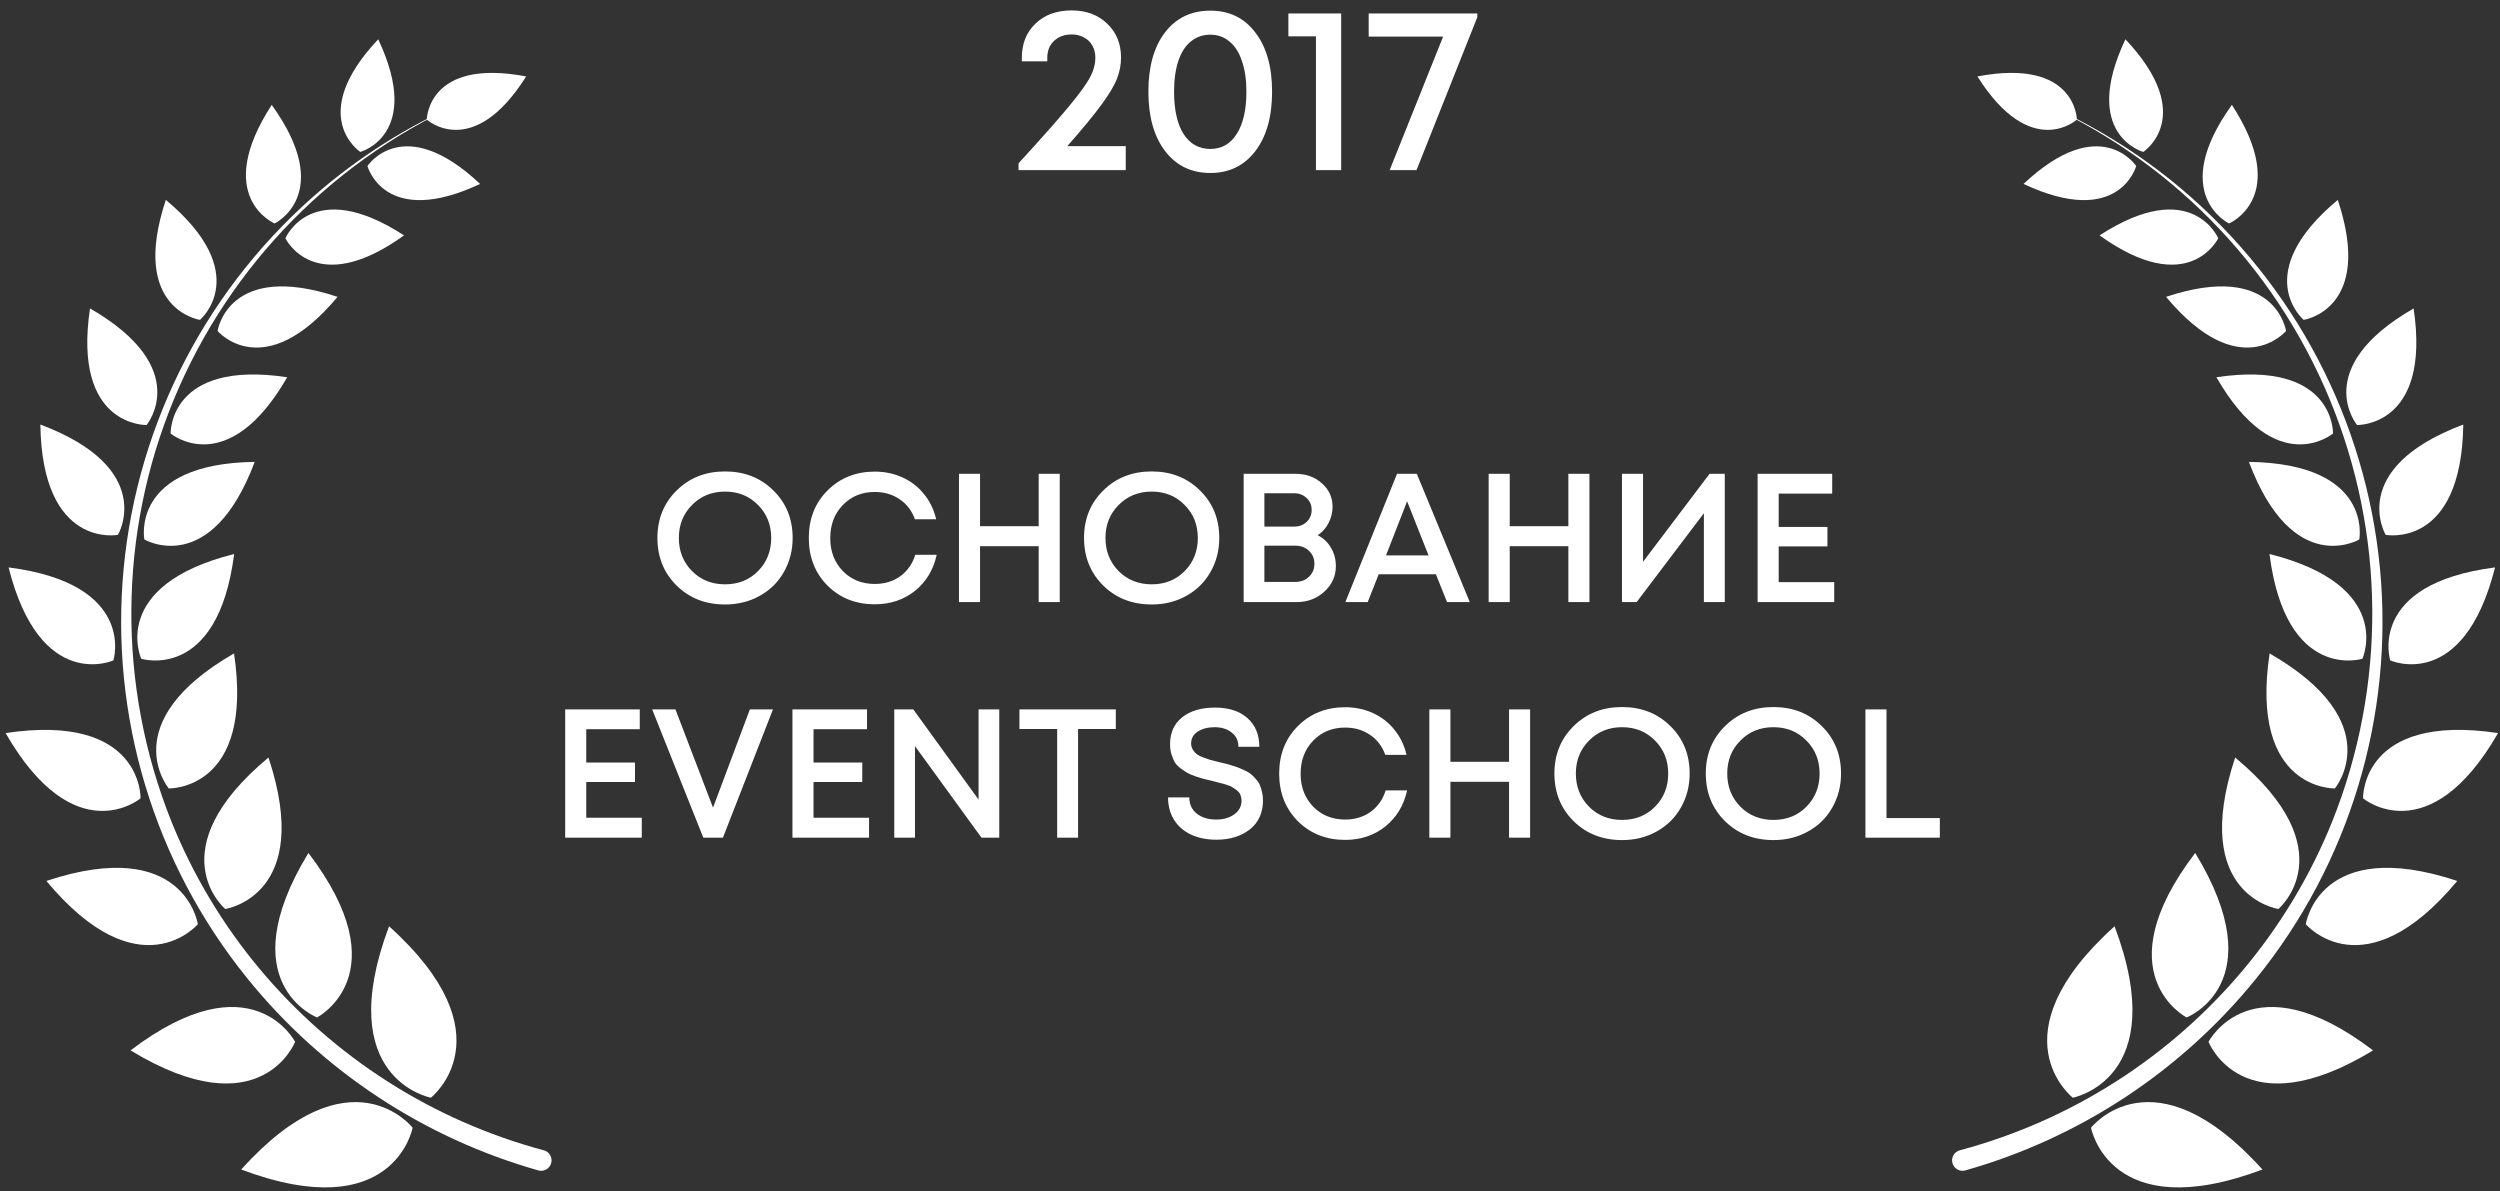 <?xml version="1.0" encoding="UTF-8"?> <svg xmlns="http://www.w3.org/2000/svg" width="191" height="91" viewBox="0 0 191 91" fill="none"><rect x="0" y="0" width="191" height="91" fill="#333333" stroke="none"/><path d="M41.558 87.886C33.054 85.614 25.462 80.766 19.824 74.007C17.01 70.635 14.741 66.844 13.099 62.771C8.947 52.397 9.017 40.81 13.295 30.488C17.573 20.165 25.719 11.925 35.992 7.529C31.872 9.221 28.04 11.545 24.634 14.416C15.973 21.723 10.522 32.133 9.45 43.414C8.378 54.694 11.77 65.945 18.898 74.752C24.619 81.823 32.389 86.948 41.141 89.423V89.423C41.345 89.477 41.562 89.447 41.745 89.34C41.927 89.233 42.059 89.059 42.113 88.854C42.166 88.65 42.136 88.433 42.03 88.251C41.923 88.068 41.748 87.936 41.544 87.882L41.558 87.886Z" fill="white"></path><path d="M32.605 9.138C32.605 9.138 36.111 12.325 40.201 5.84C32.655 4.404 32.605 9.138 32.605 9.138Z" fill="white"></path><path d="M29.724 70.767C25.336 82.453 32.918 83.864 32.918 83.864C32.918 83.864 38.999 79.123 29.724 70.767Z" fill="white"></path><path d="M18.427 89.351C30.113 93.74 31.524 86.158 31.524 86.158C31.524 86.158 26.783 80.077 18.427 89.351Z" fill="white"></path><path d="M23.564 65.165C17.509 75.123 24.22 77.733 24.22 77.733C24.22 77.733 30.621 74.439 23.564 65.165Z" fill="white"></path><path d="M9.974 80.25C19.932 86.302 22.546 79.595 22.546 79.595C22.546 79.595 19.248 73.194 9.974 80.25Z" fill="white"></path><path d="M20.512 57.874C11.947 65.003 17.207 69.446 17.207 69.446C17.207 69.446 24.015 68.452 20.512 57.874Z" fill="white"></path><path d="M3.543 67.304C10.672 75.865 15.115 70.609 15.115 70.609C15.115 70.609 14.117 63.797 3.543 67.304Z" fill="white"></path><path d="M17.88 49.922C8.685 55.214 12.893 60.236 12.893 60.236C12.893 60.236 19.442 60.416 17.88 49.922Z" fill="white"></path><path d="M0.426 56.006C5.718 65.201 10.74 60.992 10.74 60.992C10.74 60.992 10.917 54.436 0.426 56.006Z" fill="white"></path><path d="M10.787 50.328C10.787 50.328 16.63 52.154 17.89 42.325C8.281 44.741 10.787 50.328 10.787 50.328Z" fill="white"></path><path d="M0.656 43.351C3.076 52.96 8.663 50.455 8.663 50.455C8.663 50.455 10.488 44.611 0.656 43.351Z" fill="white"></path><path d="M11.028 41.216C11.028 41.216 16.105 44.219 19.46 35.287C9.923 35.427 11.028 41.216 11.028 41.216Z" fill="white"></path><path d="M3.083 32.435C3.223 41.976 9.012 40.863 9.012 40.863C9.012 40.863 12.015 35.791 3.083 32.435Z" fill="white"></path><path d="M13.034 33.119C13.034 33.119 17.372 36.756 21.944 28.821C12.886 27.463 13.034 33.119 13.034 33.119Z" fill="white"></path><path d="M6.877 23.564C5.524 32.623 11.198 32.471 11.198 32.471C11.198 32.471 14.812 28.137 6.877 23.564Z" fill="white"></path><path d="M16.623 25.285C16.623 25.285 20.137 29.454 25.789 22.679C17.419 19.896 16.623 25.285 16.623 25.285Z" fill="white"></path><path d="M12.67 15.273C9.883 23.644 15.277 24.439 15.277 24.439C15.277 24.439 19.442 20.925 12.67 15.273Z" fill="white"></path><path d="M21.804 18.204C21.804 18.204 24.047 22.884 30.869 17.984C23.827 13.412 21.804 18.204 21.804 18.204Z" fill="white"></path><path d="M20.76 8.011C16.198 15.057 20.98 17.073 20.98 17.073C20.98 17.073 25.656 14.83 20.76 8.011Z" fill="white"></path><path d="M28.072 12.685C28.072 12.685 29.364 17.484 36.68 14.053C30.804 8.519 28.072 12.685 28.072 12.685Z" fill="white"></path><path d="M28.896 3C23.363 8.876 27.528 11.608 27.528 11.608C27.528 11.608 32.338 10.301 28.896 3Z" fill="white"></path><path d="M149.719 87.886C158.223 85.614 165.815 80.766 171.454 74.007C174.267 70.635 176.537 66.844 178.179 62.771C182.331 52.397 182.26 40.81 177.982 30.488C173.704 20.165 165.558 11.925 155.285 7.529C159.406 9.221 163.238 11.545 166.644 14.416C175.304 21.723 180.755 32.133 181.828 43.414C182.9 54.694 179.508 65.945 172.379 74.752C166.659 81.823 158.888 86.948 150.137 89.423V89.423C149.932 89.477 149.715 89.447 149.533 89.34C149.351 89.233 149.218 89.059 149.165 88.854C149.111 88.65 149.141 88.433 149.248 88.251C149.354 88.068 149.529 87.936 149.733 87.882L149.719 87.886Z" fill="white"></path><path d="M158.673 9.138C158.673 9.138 155.166 12.325 151.076 5.84C158.622 4.404 158.673 9.138 158.673 9.138Z" fill="white"></path><path d="M161.553 70.767C165.942 82.453 158.36 83.864 158.36 83.864C158.36 83.864 152.279 79.123 161.553 70.767Z" fill="white"></path><path d="M172.85 89.351C161.164 93.74 159.753 86.158 159.753 86.158C159.753 86.158 164.494 80.077 172.85 89.351Z" fill="white"></path><path d="M167.713 65.165C173.769 75.123 167.058 77.733 167.058 77.733C167.058 77.733 160.657 74.439 167.713 65.165Z" fill="white"></path><path d="M181.304 80.25C171.346 86.302 168.732 79.595 168.732 79.595C168.732 79.595 172.03 73.194 181.304 80.25Z" fill="white"></path><path d="M170.766 57.874C179.331 65.003 174.071 69.446 174.071 69.446C174.071 69.446 167.263 68.452 170.766 57.874Z" fill="white"></path><path d="M187.734 67.304C180.605 75.865 176.163 70.609 176.163 70.609C176.163 70.609 177.16 63.797 187.734 67.304Z" fill="white"></path><path d="M173.398 49.922C182.593 55.214 178.384 60.236 178.384 60.236C178.384 60.236 171.835 60.416 173.398 49.922Z" fill="white"></path><path d="M190.852 56.006C185.559 65.201 180.537 60.992 180.537 60.992C180.537 60.992 180.361 54.436 190.852 56.006Z" fill="white"></path><path d="M180.49 50.328C180.49 50.328 174.647 52.154 173.387 42.325C182.996 44.741 180.49 50.328 180.49 50.328Z" fill="white"></path><path d="M190.621 43.351C188.202 52.96 182.614 50.455 182.614 50.455C182.614 50.455 180.789 44.611 190.621 43.351Z" fill="white"></path><path d="M180.249 41.216C180.249 41.216 175.173 44.219 171.817 35.287C181.354 35.427 180.249 41.216 180.249 41.216Z" fill="white"></path><path d="M188.195 32.435C188.054 41.976 182.265 40.863 182.265 40.863C182.265 40.863 179.262 35.791 188.195 32.435Z" fill="white"></path><path d="M178.244 33.119C178.244 33.119 173.905 36.756 169.333 28.821C178.391 27.463 178.244 33.119 178.244 33.119Z" fill="white"></path><path d="M184.4 23.564C185.754 32.623 180.08 32.471 180.08 32.471C180.08 32.471 176.465 28.137 184.4 23.564Z" fill="white"></path><path d="M174.654 25.285C174.654 25.285 171.14 29.454 165.488 22.679C173.858 19.896 174.654 25.285 174.654 25.285Z" fill="white"></path><path d="M178.607 15.273C181.394 23.644 176.001 24.439 176.001 24.439C176.001 24.439 171.835 20.925 178.607 15.273Z" fill="white"></path><path d="M169.473 18.204C169.473 18.204 167.23 22.884 160.408 17.984C167.45 13.412 169.473 18.204 169.473 18.204Z" fill="white"></path><path d="M170.517 8.011C175.079 15.057 170.298 17.073 170.298 17.073C170.298 17.073 165.621 14.83 170.517 8.011Z" fill="white"></path><path d="M163.205 12.685C163.205 12.685 161.913 17.484 154.597 14.053C160.473 8.519 163.205 12.685 163.205 12.685Z" fill="white"></path><path d="M162.381 3C167.914 8.876 163.749 11.608 163.749 11.608C163.749 11.608 158.939 10.301 162.381 3Z" fill="white"></path><path d="M81.543 11.164H86.007V13H77.817V12.478C79.605 10.522 80.894 9.064 81.686 8.104C82.49 7.132 83.025 6.394 83.288 5.89C83.552 5.386 83.684 4.888 83.684 4.396C83.684 4.048 83.606 3.742 83.451 3.478C83.306 3.214 83.097 3.01 82.82 2.866C82.556 2.71 82.245 2.632 81.885 2.632C81.32 2.632 80.865 2.8 80.516 3.136C80.18 3.46 80.013 3.886 80.013 4.414V4.684H78.069V4.414C78.069 3.334 78.416 2.464 79.112 1.804C79.808 1.132 80.727 0.796 81.867 0.796C82.983 0.796 83.888 1.132 84.585 1.804C85.293 2.476 85.647 3.34 85.647 4.396C85.647 4.948 85.544 5.482 85.341 5.998C85.148 6.514 84.752 7.18 84.153 7.996C83.564 8.8 82.695 9.856 81.543 11.164ZM92.471 13.216C91.019 13.216 89.867 12.658 89.015 11.542C88.163 10.426 87.737 8.914 87.737 7.006C87.737 5.098 88.157 3.592 88.997 2.488C89.849 1.372 91.007 0.814 92.471 0.814C93.923 0.814 95.069 1.372 95.909 2.488C96.761 3.592 97.187 5.098 97.187 7.006C97.187 8.914 96.761 10.426 95.909 11.542C95.057 12.658 93.911 13.216 92.471 13.216ZM92.471 11.38C93.335 11.38 94.007 10.996 94.487 10.228C94.979 9.46 95.225 8.386 95.225 7.006C95.225 6.094 95.111 5.314 94.883 4.666C94.667 4.006 94.349 3.508 93.929 3.172C93.521 2.824 93.035 2.65 92.471 2.65C91.895 2.65 91.397 2.824 90.977 3.172C90.557 3.508 90.239 4.006 90.023 4.666C89.807 5.314 89.699 6.094 89.699 7.006C89.699 8.386 89.939 9.46 90.419 10.228C90.911 10.996 91.595 11.38 92.471 11.38ZM98.433 1.03H102.465V13H100.539V2.776H98.433V1.03ZM104.567 1.03H112.865V1.318L108.221 13H106.169L110.255 2.794H104.567V1.03Z" fill="white"></path><path d="M55.392 46.182C53.908 46.182 52.676 45.701 51.696 44.74C50.716 43.769 50.226 42.556 50.226 41.1C50.226 39.644 50.716 38.435 51.696 37.474C52.676 36.503 53.908 36.018 55.392 36.018C56.876 36.018 58.108 36.503 59.088 37.474C60.068 38.435 60.558 39.644 60.558 41.1C60.558 42.052 60.334 42.92 59.886 43.704C59.448 44.479 58.832 45.085 58.038 45.524C57.254 45.963 56.372 46.182 55.392 46.182ZM52.872 43.634C53.544 44.306 54.384 44.642 55.392 44.642C56.41 44.642 57.25 44.306 57.912 43.634C58.584 42.953 58.92 42.108 58.92 41.1C58.92 40.092 58.584 39.252 57.912 38.58C57.25 37.899 56.41 37.558 55.392 37.558C54.384 37.558 53.544 37.899 52.872 38.58C52.2 39.252 51.864 40.092 51.864 41.1C51.864 42.108 52.2 42.953 52.872 43.634ZM66.833 46.168C65.386 46.168 64.182 45.692 63.221 44.74C62.269 43.779 61.793 42.565 61.793 41.1C61.793 39.635 62.269 38.426 63.221 37.474C64.182 36.513 65.386 36.032 66.833 36.032C67.598 36.032 68.307 36.181 68.961 36.48C69.614 36.779 70.16 37.203 70.599 37.754C71.047 38.305 71.355 38.944 71.523 39.672H69.899C69.665 39.019 69.278 38.51 68.737 38.146C68.195 37.773 67.561 37.586 66.833 37.586C65.853 37.586 65.041 37.917 64.397 38.58C63.753 39.243 63.431 40.087 63.431 41.114C63.431 42.131 63.753 42.971 64.397 43.634C65.041 44.287 65.853 44.614 66.833 44.614C67.579 44.614 68.228 44.418 68.779 44.026C69.329 43.625 69.712 43.079 69.927 42.388H71.565C71.313 43.536 70.757 44.455 69.899 45.146C69.04 45.827 68.018 46.168 66.833 46.168ZM79.355 36.2H80.965V46H79.355V41.73H74.875V46H73.265V36.2H74.875V40.204H79.355V36.2ZM87.986 46.182C86.502 46.182 85.27 45.701 84.29 44.74C83.31 43.769 82.82 42.556 82.82 41.1C82.82 39.644 83.31 38.435 84.29 37.474C85.27 36.503 86.502 36.018 87.986 36.018C89.47 36.018 90.702 36.503 91.682 37.474C92.662 38.435 93.152 39.644 93.152 41.1C93.152 42.052 92.928 42.92 92.48 43.704C92.041 44.479 91.425 45.085 90.632 45.524C89.848 45.963 88.966 46.182 87.986 46.182ZM85.466 43.634C86.138 44.306 86.978 44.642 87.986 44.642C89.003 44.642 89.843 44.306 90.506 43.634C91.178 42.953 91.514 42.108 91.514 41.1C91.514 40.092 91.178 39.252 90.506 38.58C89.843 37.899 89.003 37.558 87.986 37.558C86.978 37.558 86.138 37.899 85.466 38.58C84.794 39.252 84.458 40.092 84.458 41.1C84.458 42.108 84.794 42.953 85.466 43.634ZM100.673 40.89C101.102 41.105 101.438 41.422 101.681 41.842C101.933 42.253 102.059 42.724 102.059 43.256C102.059 44.021 101.765 44.67 101.177 45.202C100.598 45.734 99.888 46 99.049 46H95.016V36.2H98.965C99.786 36.2 100.463 36.443 100.995 36.928C101.536 37.404 101.807 38.001 101.807 38.72C101.807 39.149 101.704 39.565 101.499 39.966C101.293 40.358 101.018 40.666 100.673 40.89ZM100.211 38.958C100.211 38.585 100.08 38.281 99.819 38.048C99.567 37.805 99.249 37.684 98.867 37.684H96.599V40.232H98.867C99.258 40.232 99.581 40.111 99.832 39.868C100.085 39.625 100.211 39.322 100.211 38.958ZM98.951 44.46C99.38 44.46 99.73 44.329 100.001 44.068C100.281 43.807 100.421 43.475 100.421 43.074C100.421 42.673 100.281 42.341 100.001 42.08C99.73 41.819 99.38 41.688 98.951 41.688H96.599V44.46H98.951ZM110.555 46L109.701 43.872H105.333L104.493 46H102.785L106.733 36.2H108.245L112.291 46H110.555ZM107.503 38.3L105.893 42.43H109.141L107.503 38.3ZM119.823 36.2H121.433V46H119.823V41.73H115.343V46H113.733V36.2H115.343V40.204H119.823V36.2ZM130.611 36.2H131.773V46H130.177V39.21L125.039 46H123.919V36.2H125.529V42.92L130.611 36.2ZM135.892 44.474H140.134V46H134.282V36.2H139.98V37.712H135.892V40.26H139.616V41.744H135.892V44.474ZM44.79 62.474H49.032V64H43.18V54.2H48.878V55.712H44.79V58.26H48.514V59.744H44.79V62.474ZM57.289 54.2H59.053L55.231 64H53.733L49.827 54.2H51.605L54.475 61.704L57.289 54.2ZM62.153 62.474H66.395V64H60.543V54.2H66.241V55.712H62.153V58.26H65.877V59.744H62.153V62.474ZM74.762 54.2H76.344V64H74.986L69.904 57V64H68.322V54.2H69.778L74.762 61.088V54.2ZM85.248 54.2V55.698H82.364V64H80.768V55.698H77.884V54.2H85.248ZM92.935 64.154C92.198 64.154 91.549 64.023 90.989 63.762C90.438 63.501 90.009 63.127 89.701 62.642C89.393 62.147 89.239 61.573 89.239 60.92H90.863C90.863 61.443 91.054 61.858 91.437 62.166C91.829 62.465 92.324 62.614 92.921 62.614C93.462 62.614 93.92 62.483 94.293 62.222C94.666 61.951 94.853 61.601 94.853 61.172C94.853 61.013 94.825 60.869 94.769 60.738C94.722 60.607 94.638 60.495 94.517 60.402C94.405 60.309 94.293 60.229 94.181 60.164C94.078 60.089 93.92 60.019 93.705 59.954C93.5 59.889 93.332 59.842 93.201 59.814C93.07 59.777 92.874 59.725 92.613 59.66C92.324 59.595 92.104 59.543 91.955 59.506C91.806 59.459 91.596 59.394 91.325 59.31C91.064 59.217 90.858 59.128 90.709 59.044C90.569 58.96 90.401 58.848 90.205 58.708C90.009 58.559 89.86 58.405 89.757 58.246C89.664 58.078 89.58 57.877 89.505 57.644C89.43 57.411 89.393 57.149 89.393 56.86C89.393 55.983 89.701 55.297 90.317 54.802C90.942 54.307 91.778 54.06 92.823 54.06C93.887 54.06 94.718 54.331 95.315 54.872C95.912 55.404 96.211 56.132 96.211 57.056H94.615C94.615 56.589 94.442 56.225 94.097 55.964C93.761 55.693 93.327 55.558 92.795 55.558C92.282 55.558 91.852 55.67 91.507 55.894C91.171 56.109 91.003 56.412 91.003 56.804C91.003 56.972 91.045 57.126 91.129 57.266C91.213 57.406 91.311 57.523 91.423 57.616C91.535 57.7 91.703 57.784 91.927 57.868C92.151 57.952 92.338 58.017 92.487 58.064C92.646 58.101 92.874 58.157 93.173 58.232C93.406 58.288 93.579 58.33 93.691 58.358C93.812 58.386 93.985 58.437 94.209 58.512C94.433 58.577 94.606 58.638 94.727 58.694C94.848 58.741 95.002 58.811 95.189 58.904C95.376 58.997 95.52 59.091 95.623 59.184C95.726 59.277 95.838 59.394 95.959 59.534C96.09 59.674 96.188 59.823 96.253 59.982C96.318 60.131 96.374 60.309 96.421 60.514C96.468 60.71 96.491 60.92 96.491 61.144C96.491 62.096 96.155 62.838 95.483 63.37C94.811 63.893 93.962 64.154 92.935 64.154ZM102.769 64.168C101.323 64.168 100.119 63.692 99.157 62.74C98.205 61.779 97.729 60.565 97.729 59.1C97.729 57.635 98.205 56.426 99.157 55.474C100.119 54.513 101.323 54.032 102.769 54.032C103.535 54.032 104.244 54.181 104.897 54.48C105.551 54.779 106.097 55.203 106.535 55.754C106.983 56.305 107.291 56.944 107.459 57.672H105.835C105.602 57.019 105.215 56.51 104.673 56.146C104.132 55.773 103.497 55.586 102.769 55.586C101.789 55.586 100.977 55.917 100.333 56.58C99.689 57.243 99.367 58.087 99.367 59.114C99.367 60.131 99.689 60.971 100.333 61.634C100.977 62.287 101.789 62.614 102.769 62.614C103.516 62.614 104.165 62.418 104.715 62.026C105.266 61.625 105.649 61.079 105.863 60.388H107.501C107.249 61.536 106.694 62.455 105.835 63.146C104.977 63.827 103.955 64.168 102.769 64.168ZM115.291 54.2H116.901V64H115.291V59.73H110.811V64H109.201V54.2H110.811V58.204H115.291V54.2ZM123.923 64.182C122.439 64.182 121.207 63.701 120.227 62.74C119.247 61.769 118.757 60.556 118.757 59.1C118.757 57.644 119.247 56.435 120.227 55.474C121.207 54.503 122.439 54.018 123.923 54.018C125.407 54.018 126.639 54.503 127.619 55.474C128.599 56.435 129.089 57.644 129.089 59.1C129.089 60.052 128.865 60.92 128.417 61.704C127.978 62.479 127.362 63.085 126.569 63.524C125.785 63.963 124.903 64.182 123.923 64.182ZM121.403 61.634C122.075 62.306 122.915 62.642 123.923 62.642C124.94 62.642 125.78 62.306 126.443 61.634C127.115 60.953 127.451 60.108 127.451 59.1C127.451 58.092 127.115 57.252 126.443 56.58C125.78 55.899 124.94 55.558 123.923 55.558C122.915 55.558 122.075 55.899 121.403 56.58C120.731 57.252 120.395 58.092 120.395 59.1C120.395 60.108 120.731 60.953 121.403 61.634ZM135.489 64.182C134.005 64.182 132.773 63.701 131.793 62.74C130.813 61.769 130.323 60.556 130.323 59.1C130.323 57.644 130.813 56.435 131.793 55.474C132.773 54.503 134.005 54.018 135.489 54.018C136.973 54.018 138.205 54.503 139.185 55.474C140.165 56.435 140.655 57.644 140.655 59.1C140.655 60.052 140.431 60.92 139.983 61.704C139.544 62.479 138.928 63.085 138.135 63.524C137.351 63.963 136.469 64.182 135.489 64.182ZM132.969 61.634C133.641 62.306 134.481 62.642 135.489 62.642C136.506 62.642 137.346 62.306 138.009 61.634C138.681 60.953 139.017 60.108 139.017 59.1C139.017 58.092 138.681 57.252 138.009 56.58C137.346 55.899 136.506 55.558 135.489 55.558C134.481 55.558 133.641 55.899 132.969 56.58C132.297 57.252 131.961 58.092 131.961 59.1C131.961 60.108 132.297 60.953 132.969 61.634ZM144.129 62.502H148.203V64H142.519V54.2H144.129V62.502Z" fill="white"></path></svg> 